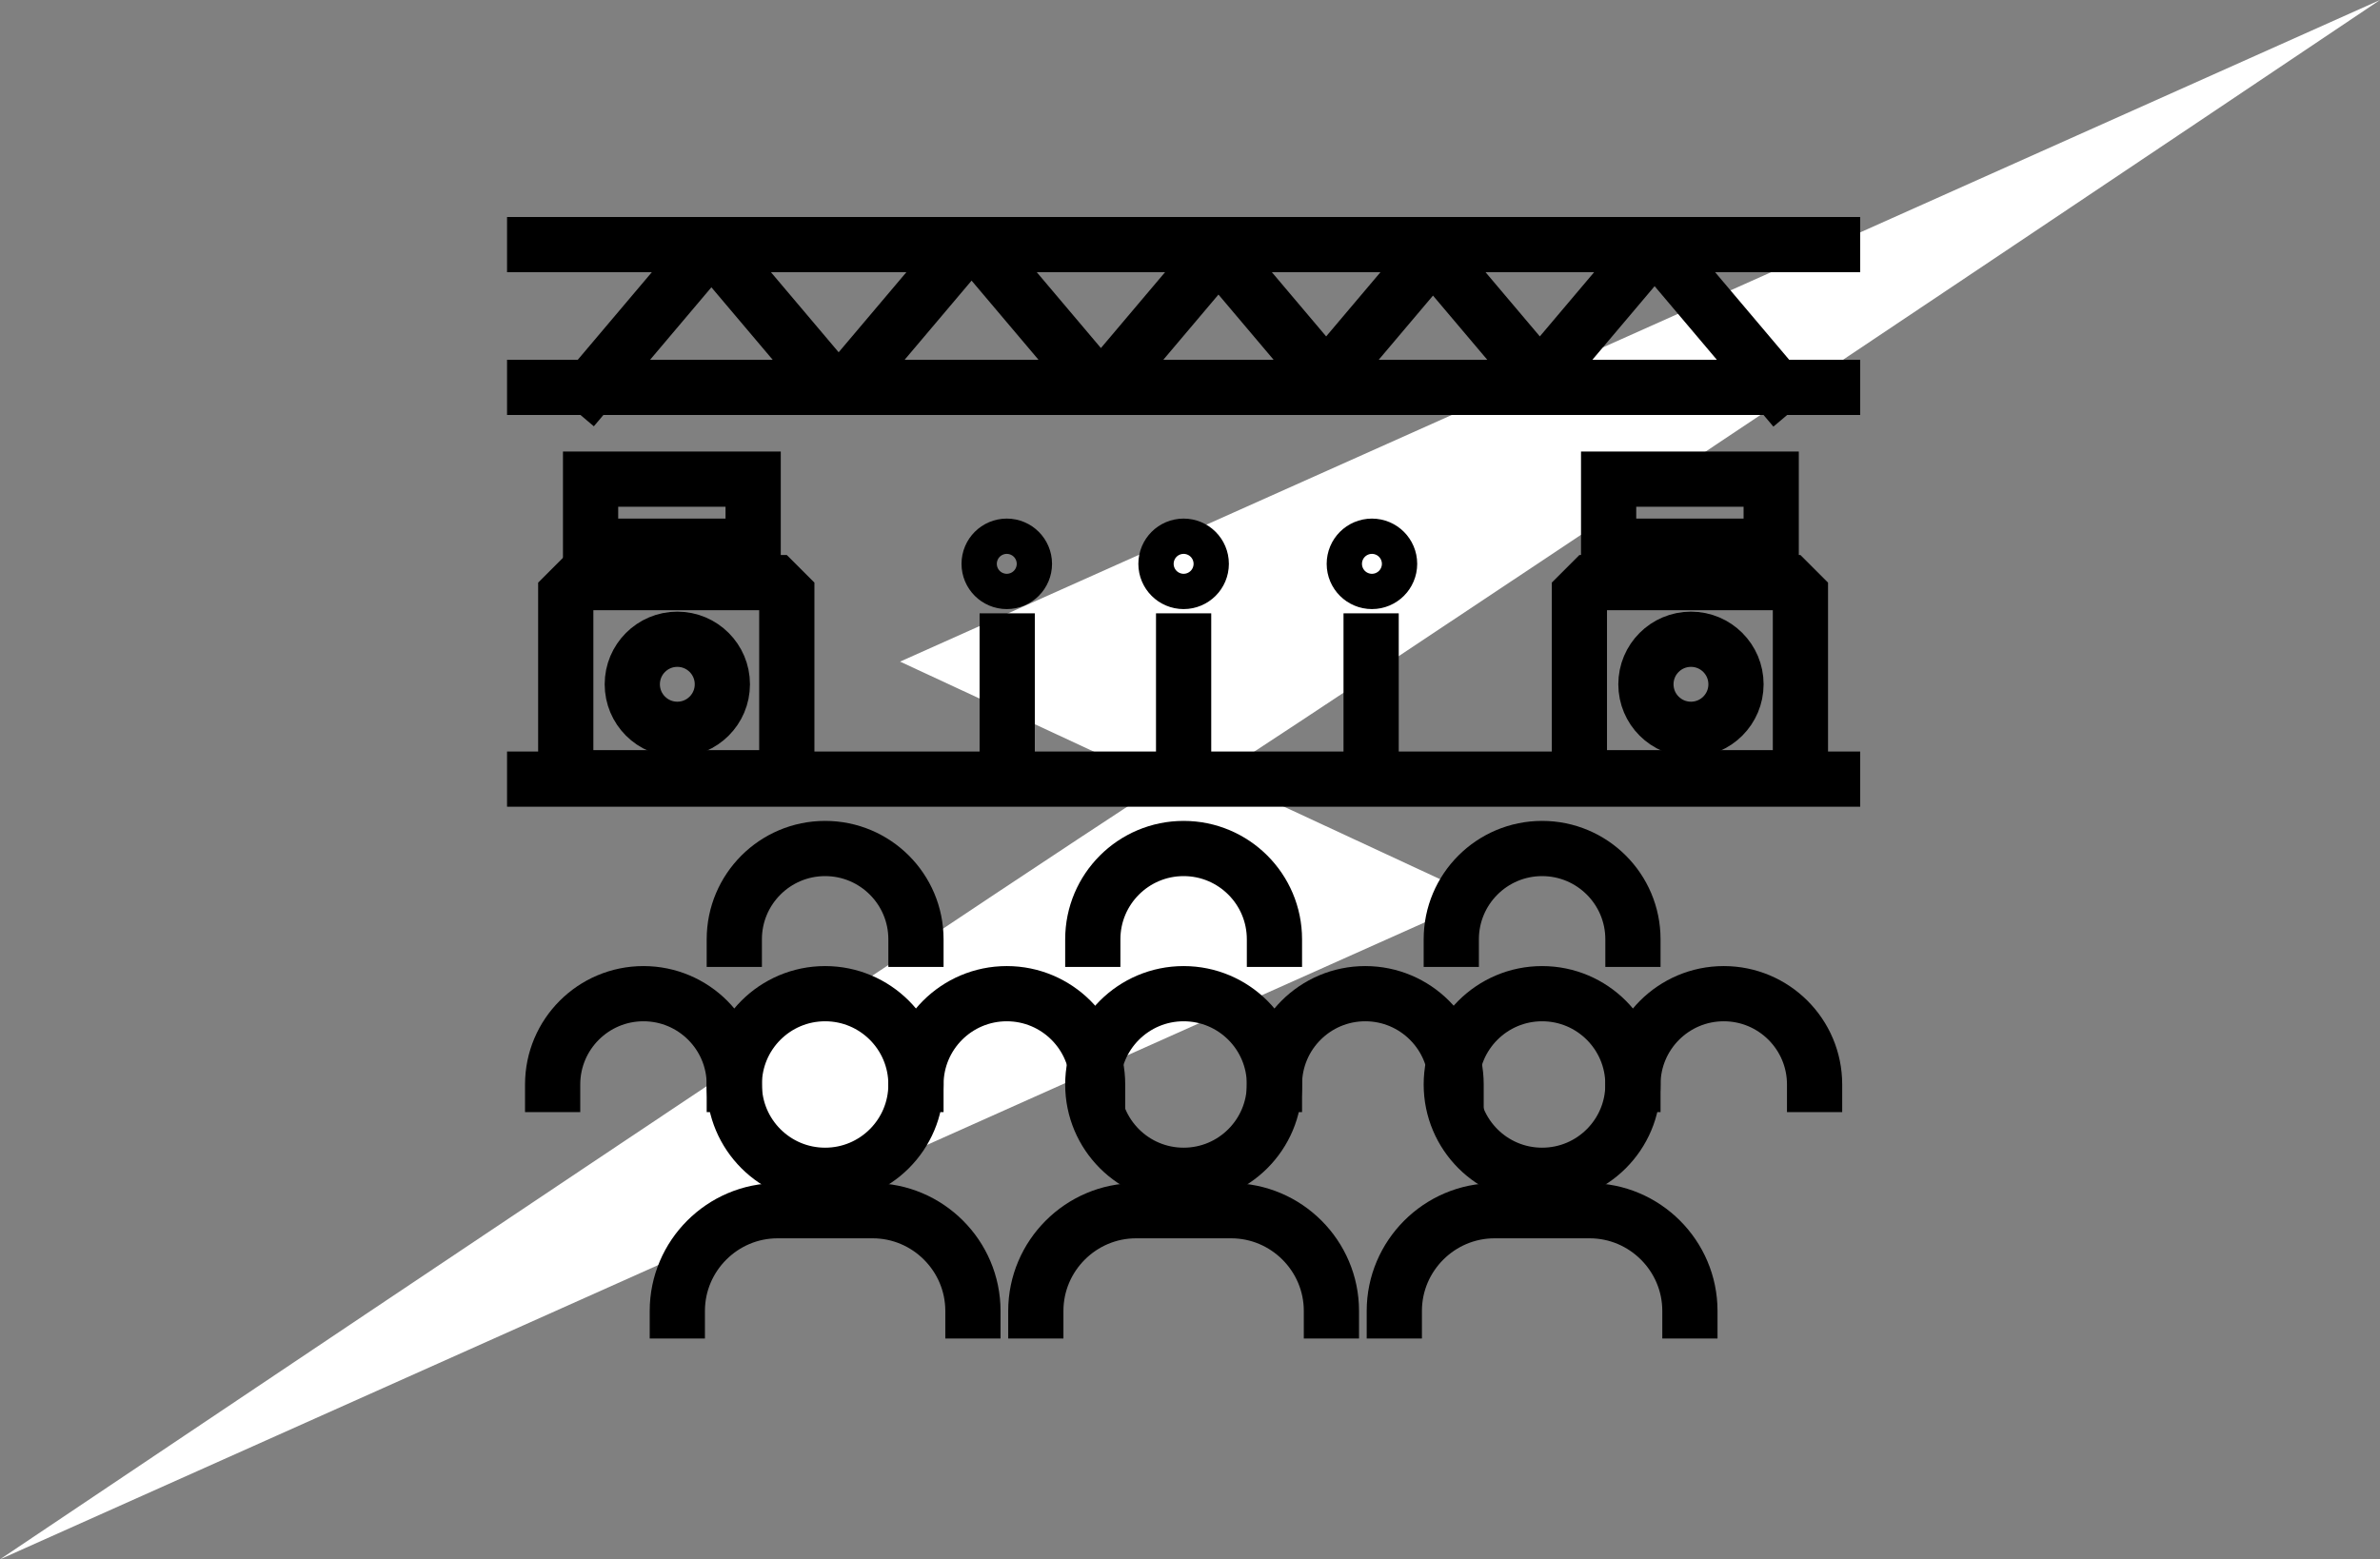 <?xml version="1.0" encoding="utf-8"?>
<!-- Generator: Adobe Illustrator 15.0.2, SVG Export Plug-In . SVG Version: 6.00 Build 0)  -->
<!DOCTYPE svg PUBLIC "-//W3C//DTD SVG 1.1//EN" "http://www.w3.org/Graphics/SVG/1.1/DTD/svg11.dtd">
<svg version="1.1" xmlns="http://www.w3.org/2000/svg" xmlns:xlink="http://www.w3.org/1999/xlink" x="0px" y="0px"
	 width="474.085px" height="310.685px" viewBox="0 0 474.085 310.685" enable-background="new 0 0 474.085 310.685"
	 xml:space="preserve">
<rect x="0" y="0" width="474.085" height="310.685" fill="#808080" stroke="none"/>
<g id="Layer_2" display="none">
	<rect display="inline" fill="#97999C" stroke="#000000" stroke-miterlimit="10" width="474.085" height="310.685"/>
</g>
<g id="Layer_1">
	<g>
		<defs>
			<rect id="SVGID_1_" width="474.085" height="310.685"/>
		</defs>
		<clipPath id="SVGID_2_">
			<use xlink:href="#SVGID_1_"  overflow="visible"/>
		</clipPath>
		<path clip-path="url(#SVGID_2_)" fill="#FFFFFF" d="M237.699,152.332C234.972,152.937,0,310.685,0,310.685l294.794-131.823
			L237.699,152.332z"/>
		<path clip-path="url(#SVGID_2_)" fill="#FFFFFF" d="M236.386,158.354C239.113,157.749,474.085,0,474.085,0L179.291,131.823
			L236.386,158.354z"/>
	</g>
</g>
<g id="Layer_3" display="none">
	<g display="inline">
		<defs>
			<rect id="SVGID_3_" x="95" y="53.564" width="282.236" height="203.121"/>
		</defs>
		<clipPath id="SVGID_4_">
			<use xlink:href="#SVGID_3_"  overflow="visible"/>
		</clipPath>
		<path clip-path="url(#SVGID_4_)" fill="none" stroke="#000000" stroke-width="11" stroke-miterlimit="10" d="M321.735,245.599
			l-5.539,0.682c-55.04,6.76-110.714,6.53-165.696-0.682c-27.5,0-50-22.5-50-50v-80.944c0-27.5,22.5-50,50-50l2.855-0.362
			c54.955-6.972,110.57-6.972,165.525,0l2.854,0.362c27.5,0,50,22.5,50,50v80.944C371.735,223.099,349.235,245.599,321.735,245.599z
			"/>
		<polygon clip-path="url(#SVGID_4_)" fill="none" stroke="#000000" stroke-width="11" stroke-miterlimit="10" points="
			207.781,214.896 207.781,104.19 282.454,159.543 		"/>
	</g>
</g>
<g id="Layer_4" display="none">
	
		<line display="inline" fill="none" stroke="#000000" stroke-width="11" stroke-miterlimit="10" x1="126.026" y1="106.539" x2="126.026" y2="204.299"/>
	<g display="inline">
		<defs>
			<rect id="SVGID_5_" x="89" y="76.153" width="294.736" height="158.532"/>
		</defs>
		<clipPath id="SVGID_6_">
			<use xlink:href="#SVGID_5_"  overflow="visible"/>
		</clipPath>
		
			<line clip-path="url(#SVGID_6_)" fill="none" stroke="#000000" stroke-width="11" stroke-miterlimit="10" x1="94.5" y1="134.942" x2="94.5" y2="175.896"/>
		
			<line clip-path="url(#SVGID_6_)" fill="none" stroke="#000000" stroke-width="11" stroke-miterlimit="10" x1="157.553" y1="76.153" x2="157.553" y2="234.685"/>
	</g>
	
		<line display="inline" fill="none" stroke="#000000" stroke-width="11" stroke-miterlimit="10" x1="189.079" y1="125.034" x2="189.079" y2="185.805"/>
	
		<line display="inline" fill="none" stroke="#000000" stroke-width="11" stroke-miterlimit="10" x1="220.605" y1="106.539" x2="220.605" y2="204.299"/>
	
		<line display="inline" fill="none" stroke="#000000" stroke-width="11" stroke-miterlimit="10" x1="252.132" y1="125.034" x2="252.132" y2="185.805"/>
	
		<line display="inline" fill="none" stroke="#000000" stroke-width="11" stroke-miterlimit="10" x1="283.657" y1="106.539" x2="283.657" y2="204.299"/>
	<g display="inline">
		<defs>
			<rect id="SVGID_7_" x="89" y="76.153" width="294.736" height="158.532"/>
		</defs>
		<clipPath id="SVGID_8_">
			<use xlink:href="#SVGID_7_"  overflow="visible"/>
		</clipPath>
		
			<line clip-path="url(#SVGID_8_)" fill="none" stroke="#000000" stroke-width="11" stroke-miterlimit="10" x1="315.185" y1="76.153" x2="315.185" y2="234.685"/>
	</g>
	
		<line display="inline" fill="none" stroke="#000000" stroke-width="11" stroke-miterlimit="10" x1="346.71" y1="106.539" x2="346.71" y2="204.299"/>
	<g display="inline">
		<defs>
			<rect id="SVGID_9_" x="89" y="76.153" width="294.736" height="158.532"/>
		</defs>
		<clipPath id="SVGID_10_">
			<use xlink:href="#SVGID_9_"  overflow="visible"/>
		</clipPath>
		
			<line clip-path="url(#SVGID_10_)" fill="none" stroke="#000000" stroke-width="11" stroke-miterlimit="10" x1="378.236" y1="134.942" x2="378.236" y2="175.896"/>
	</g>
</g>
<g id="Layer_5">
	<line fill="none" stroke="#000000" stroke-width="11" stroke-miterlimit="10" x1="200.63" y1="122.202" x2="200.63" y2="154.897"/>
	
		<line fill="none" stroke="#000000" stroke-width="11" stroke-miterlimit="10" x1="235.771" y1="122.202" x2="235.771" y2="154.897"/>
	
		<line fill="none" stroke="#000000" stroke-width="11" stroke-miterlimit="10" x1="273.122" y1="122.202" x2="273.122" y2="154.897"/>
	<g>
		<defs>
			<rect id="SVGID_11_" x="101" y="43.238" width="269.542" height="223.447"/>
		</defs>
		<clipPath id="SVGID_12_">
			<use xlink:href="#SVGID_11_"  overflow="visible"/>
		</clipPath>
		
			<line clip-path="url(#SVGID_12_)" fill="none" stroke="#000000" stroke-width="11" stroke-miterlimit="10" x1="370.542" y1="155.231" x2="101" y2="155.231"/>
		
			<line clip-path="url(#SVGID_12_)" fill="none" stroke="#000000" stroke-width="11" stroke-miterlimit="10" x1="370.542" y1="48.738" x2="101" y2="48.738"/>
		
			<line clip-path="url(#SVGID_12_)" fill="none" stroke="#000000" stroke-width="11" stroke-miterlimit="10" x1="370.542" y1="77.184" x2="101" y2="77.184"/>
		
			<polyline clip-path="url(#SVGID_12_)" fill="none" stroke="#000000" stroke-width="11" stroke-linecap="square" stroke-linejoin="bevel" stroke-miterlimit="10" points="
			117.641,77.184 141.705,48.723 167.057,78.706 193.533,47.393 219.297,77.865 242.712,50.171 264.165,75.545 285.446,50.376 
			306.727,75.545 329.593,48.5 353.901,77.25 		"/>
		
			<circle clip-path="url(#SVGID_12_)" fill="none" stroke="#000000" stroke-width="11" stroke-linecap="square" stroke-linejoin="bevel" stroke-miterlimit="10" cx="164.361" cy="216.076" r="18.093"/>
		
			<path clip-path="url(#SVGID_12_)" fill="none" stroke="#000000" stroke-width="11" stroke-linecap="square" stroke-linejoin="bevel" stroke-miterlimit="10" d="
			M193.801,261.185c0-10.978-8.981-19.959-19.958-19.959h-18.964c-10.978,0-19.959,8.981-19.959,19.959"/>
		
			<circle clip-path="url(#SVGID_12_)" fill="none" stroke="#000000" stroke-width="11" stroke-linecap="square" stroke-linejoin="bevel" stroke-miterlimit="10" cx="235.771" cy="216.076" r="18.092"/>
		
			<path clip-path="url(#SVGID_12_)" fill="none" stroke="#000000" stroke-width="11" stroke-linecap="square" stroke-linejoin="bevel" stroke-miterlimit="10" d="
			M265.212,261.185c0-10.978-8.981-19.959-19.958-19.959H226.29c-10.978,0-19.959,8.981-19.959,19.959"/>
		
			<circle clip-path="url(#SVGID_12_)" fill="none" stroke="#000000" stroke-width="11" stroke-linecap="square" stroke-linejoin="bevel" stroke-miterlimit="10" cx="307.181" cy="216.076" r="18.092"/>
		
			<path clip-path="url(#SVGID_12_)" fill="none" stroke="#000000" stroke-width="11" stroke-linecap="square" stroke-linejoin="bevel" stroke-miterlimit="10" d="
			M336.622,261.185c0-10.978-8.981-19.959-19.958-19.959h-18.965c-10.978,0-19.958,8.981-19.958,19.959"/>
		
			<path clip-path="url(#SVGID_12_)" fill="none" stroke="#000000" stroke-width="11" stroke-linecap="square" stroke-linejoin="bevel" stroke-miterlimit="10" d="
			M110.084,216.076c0-9.991,8.1-18.093,18.092-18.093c9.992,0,18.093,8.102,18.093,18.093"/>
		
			<path clip-path="url(#SVGID_12_)" fill="none" stroke="#000000" stroke-width="11" stroke-linecap="square" stroke-linejoin="bevel" stroke-miterlimit="10" d="
			M182.454,216.076c0-9.991,8.1-18.093,18.092-18.093s18.092,8.102,18.092,18.093"/>
		
			<path clip-path="url(#SVGID_12_)" fill="none" stroke="#000000" stroke-width="11" stroke-linecap="square" stroke-linejoin="bevel" stroke-miterlimit="10" d="
			M253.863,216.076c0-9.991,8.101-18.093,18.092-18.093c9.992,0,18.093,8.102,18.093,18.093"/>
		
			<path clip-path="url(#SVGID_12_)" fill="none" stroke="#000000" stroke-width="11" stroke-linecap="square" stroke-linejoin="bevel" stroke-miterlimit="10" d="
			M325.273,216.076c0-9.991,8.101-18.093,18.092-18.093c9.992,0,18.093,8.102,18.093,18.093"/>
		
			<path clip-path="url(#SVGID_12_)" fill="none" stroke="#000000" stroke-width="11" stroke-linecap="square" stroke-linejoin="bevel" stroke-miterlimit="10" d="
			M146.269,187.152c0-9.991,8.1-18.093,18.092-18.093s18.093,8.102,18.093,18.093"/>
		
			<path clip-path="url(#SVGID_12_)" fill="none" stroke="#000000" stroke-width="11" stroke-linecap="square" stroke-linejoin="bevel" stroke-miterlimit="10" d="
			M217.679,187.152c0-9.991,8.1-18.093,18.092-18.093c9.991,0,18.092,8.102,18.092,18.093"/>
		
			<path clip-path="url(#SVGID_12_)" fill="none" stroke="#000000" stroke-width="11" stroke-linecap="square" stroke-linejoin="bevel" stroke-miterlimit="10" d="
			M289.089,187.152c0-9.991,8.101-18.093,18.092-18.093c9.992,0,18.093,8.102,18.093,18.093"/>
		
			<circle clip-path="url(#SVGID_12_)" fill="none" stroke="#000000" stroke-width="11" stroke-miterlimit="10" cx="200.545" cy="112.341" r="3.516"/>
		
			<circle clip-path="url(#SVGID_12_)" fill="none" stroke="#000000" stroke-width="11" stroke-miterlimit="10" cx="235.771" cy="112.341" r="3.516"/>
		
			<circle clip-path="url(#SVGID_12_)" fill="none" stroke="#000000" stroke-width="11" stroke-miterlimit="10" cx="273.283" cy="112.341" r="3.515"/>
		
			<circle clip-path="url(#SVGID_12_)" fill="none" stroke="#000000" stroke-width="11" stroke-linecap="square" stroke-linejoin="bevel" stroke-miterlimit="10" cx="134.92" cy="136.338" r="8.971"/>
		
			<rect x="112.695" y="116.083" clip-path="url(#SVGID_12_)" fill="none" stroke="#000000" stroke-width="11" stroke-linecap="square" stroke-linejoin="bevel" stroke-miterlimit="10" width="44.032" height="38.88"/>
		
			<circle clip-path="url(#SVGID_12_)" fill="none" stroke="#000000" stroke-width="11" stroke-linecap="square" stroke-linejoin="bevel" stroke-miterlimit="10" cx="336.831" cy="136.338" r="8.971"/>
		
			<rect x="314.606" y="116.083" clip-path="url(#SVGID_12_)" fill="none" stroke="#000000" stroke-width="11" stroke-linecap="square" stroke-linejoin="bevel" stroke-miterlimit="10" width="44.03" height="38.88"/>
		
			<rect x="117.641" y="95.465" clip-path="url(#SVGID_12_)" fill="none" stroke="#000000" stroke-width="11" stroke-miterlimit="10" width="32.383" height="13.36"/>
		
			<rect x="320.43" y="95.465" clip-path="url(#SVGID_12_)" fill="none" stroke="#000000" stroke-width="11" stroke-miterlimit="10" width="32.384" height="13.36"/>
	</g>
</g>
<g id="Layer_6" display="none">
	<g display="inline">
		<defs>
			<rect id="SVGID_13_" x="106" y="47.423" width="260.456" height="216.262"/>
		</defs>
		<clipPath id="SVGID_14_">
			<use xlink:href="#SVGID_13_"  overflow="visible"/>
		</clipPath>
		
			<path clip-path="url(#SVGID_14_)" fill="none" stroke="#000000" stroke-width="11" stroke-linecap="square" stroke-linejoin="bevel" stroke-miterlimit="10" d="
			M169.662,258.185c-32.122,0-58.162-26.04-58.162-58.162c0-32.121,26.04-58.161,58.162-58.161S201.784,258.185,169.662,258.185z"/>
		
			<path clip-path="url(#SVGID_14_)" fill="none" stroke="#000000" stroke-width="11" stroke-linecap="square" stroke-linejoin="bevel" stroke-miterlimit="10" d="
			M122.838,167.664c0-63.369,51.371-114.74,114.74-114.74c63.369,0,114.74,51.371,114.74,114.74"/>
		
			<path clip-path="url(#SVGID_14_)" fill="none" stroke="#000000" stroke-width="11" stroke-linecap="square" stroke-linejoin="bevel" stroke-miterlimit="10" d="
			M302.794,141.862c32.122,0,58.162,26.04,58.162,58.161c0,32.122-26.04,58.162-58.162,58.162
			C270.673,258.185,270.673,141.862,302.794,141.862z"/>
		
			<path clip-path="url(#SVGID_14_)" fill="none" stroke="#000000" stroke-width="11" stroke-linecap="square" stroke-linejoin="bevel" stroke-miterlimit="10" d="
			M151.028,146.371c0-43.825,38.75-79.353,86.551-79.353c47.801,0,86.551,35.528,86.551,79.353"/>
		
			<line clip-path="url(#SVGID_14_)" fill="none" stroke="#000000" stroke-width="11" stroke-linecap="square" stroke-linejoin="bevel" stroke-miterlimit="10" x1="164.642" y1="142.08" x2="164.642" y2="258.185"/>
		
			<line clip-path="url(#SVGID_14_)" fill="none" stroke="#000000" stroke-width="11" stroke-linecap="square" stroke-linejoin="bevel" stroke-miterlimit="10" x1="308.975" y1="142.08" x2="308.975" y2="258.185"/>
		
			<line clip-path="url(#SVGID_14_)" fill="none" stroke="#000000" stroke-width="11" stroke-linecap="square" stroke-linejoin="bevel" stroke-miterlimit="10" x1="325.272" y1="150.358" x2="325.272" y2="253.68"/>
		
			<line clip-path="url(#SVGID_14_)" fill="none" stroke="#000000" stroke-width="11" stroke-linecap="square" stroke-linejoin="bevel" stroke-miterlimit="10" x1="147.615" y1="150.358" x2="147.615" y2="253.68"/>
	</g>
</g>
</svg>
